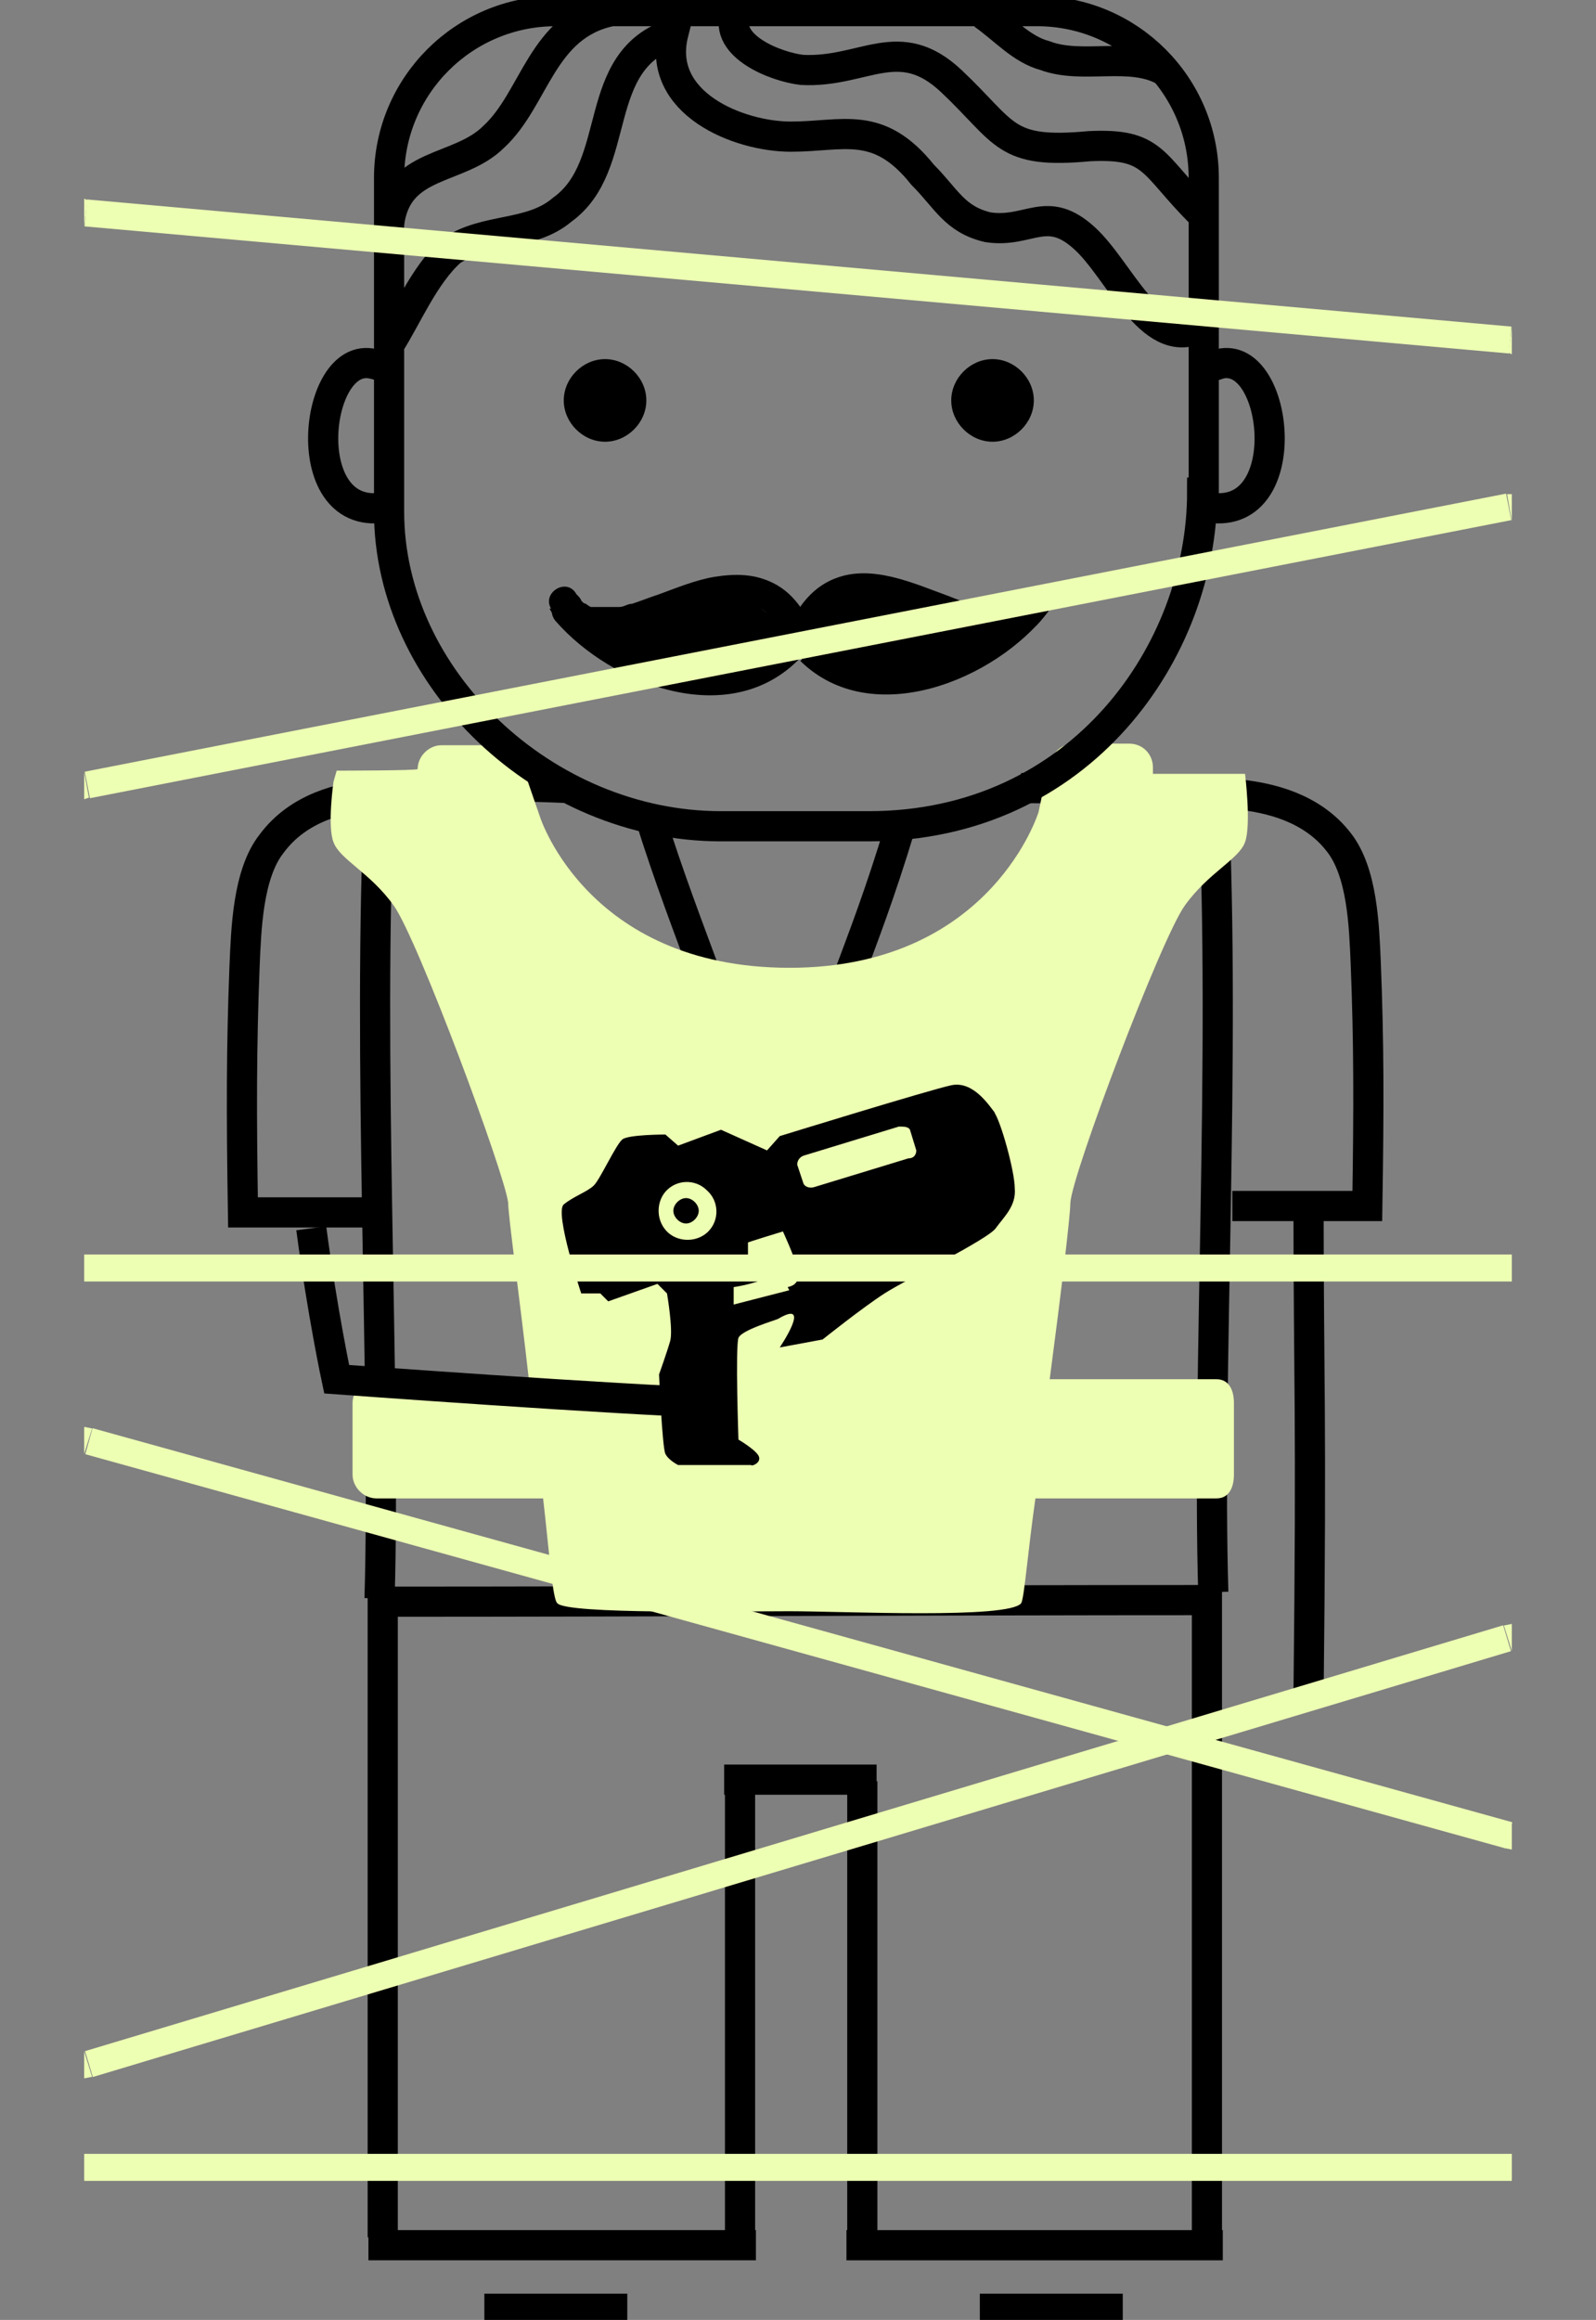 <?xml version="1.0" encoding="UTF-8"?> <svg xmlns="http://www.w3.org/2000/svg" version="1.1" viewBox="0 0 100.5 146"><rect x="0" y="0" width="100.5" height="146" fill="#808080" stroke="none"/><defs><style> .cls-1 { stroke: #edffb3; stroke-width: 1.7px; } .cls-1, .cls-2 { fill: none; stroke-miterlimit: 10; } .cls-2 { stroke: #000; stroke-width: 1.9px; } .cls-3 { fill: #edffb3; } </style></defs><g><g id="Bowling_Illustration"><g><path class="cls-2" d="M76,100.7c-16.2,0-35.5.1-51.7.1"></path><line class="cls-2" x1="24.1" y1="100.1" x2="24.1" y2="140.8"></line><line class="cls-2" x1="46.6" y1="112" x2="46.6" y2="141.3"></line><line class="cls-2" x1="54.3" y1="112.1" x2="54.3" y2="141.3"></line><line class="cls-2" x1="76" y1="100.1" x2="76" y2="141"></line><line class="cls-2" x1="45.6" y1="112" x2="55.2" y2="112"></line><path class="cls-2" d="M23.2,141.3c6.9,0,17.5,0,24.4,0"></path><line class="cls-2" x1="53.3" y1="141.3" x2="77" y2="141.3"></line><path class="cls-2" d="M40.9,51.3c2.5,8,4.8,12.3,8,23.7,3.7-12.5,5.2-14.4,7.8-23"></path><path class="cls-2" d="M24.5,21.7c1.1-1.7,2.2-4.4,3.9-5.9,2.2-1.5,5-.9,7-2.6,3.9-2.8,1.7-9.4,7-11.1-1.1,4.4,4.1,6.5,7.4,6.5s5.5-1.1,8.3,2.4c1.5,1.5,2,2.8,4.1,3.3,2.6.4,3.7-1.5,6.1.7,2.2,2,4.1,7,7.1,5.7"></path><path class="cls-2" d="M46.3.9c-.7,2,2.5,3.3,4.2,3.5,3.9.2,6.1-2.4,9.4.7,3.5,3.3,3.3,4.6,8.7,4.1,4.1-.2,3.9,1.1,7,4.2"></path><path class="cls-2" d="M61.9.9c1.3.9,2.4,2.2,3.9,2.6,2.4.9,5.4-.3,7.6,1"></path><path class="cls-2" d="M38.5.7c-4.4.9-4.8,5.5-7.4,7.9-2.2,2.2-6.1,1.5-6.6,5.5"></path><path class="cls-2" d="M36,49.6c-6.9-.3-8.4,0-12.1.3-.8,16.6.4,37.1,0,50.7"></path><path class="cls-2" d="M64.3,49.6c3.5,0,7.1,0,12.1.3.8,16.6-.4,36.8,0,50.3"></path><path class="cls-2" d="M82.4,76.2c0,10.4.2,12.7,0,30.4"></path><line class="cls-2" x1="30.5" y1="145.3" x2="39.5" y2="145.3"></line><line class="cls-2" x1="61.7" y1="145.3" x2="70.7" y2="145.3"></line><path d="M40.7,25.2c0,1.4-1.2,2.6-2.6,2.6s-2.6-1.2-2.6-2.6,1.2-2.6,2.6-2.6,2.6,1.2,2.6,2.6"></path><path d="M65.1,25.2c0,1.4-1.2,2.6-2.6,2.6s-2.6-1.2-2.6-2.6,1.2-2.6,2.6-2.6,2.6,1.2,2.6,2.6"></path><path class="cls-2" d="M24.4,31.9c-5.8,1.2-4.7-9.9-.9-9l.8.2"></path><path class="cls-2" d="M75.9,31.9c5.8,1.2,4.7-9.9.9-9l-.6.2"></path><path class="cls-2" d="M23.4,50c-1.9.2-4.6.8-6.3,3.1-1.5,1.9-1.6,5.4-1.7,7.7-.2,5.1-.2,9.2-.1,15.5,3,0,5.1,0,8,0"></path><path class="cls-2" d="M78,50c1.9.2,4.6.8,6.3,3,1.5,1.9,1.6,5.3,1.7,7.6.2,5,.2,9,.1,15.3-3.6,0-5.6,0-8.5,0"></path><path class="cls-3" d="M78.5,48.7h-5.9v-.4c0-.8-.6-1.5-1.5-1.5h-3.5c-.8,0-1.5.7-1.5,1.5l-.2.4-.5,2.4s-2.9,9.5-15.1,9.8c-13.2.3-16.3-9.5-16.3-9.5l-1-2.9h0c0-1-.7-1.6-1.5-1.6h-3.7c-.8,0-1.5.7-1.5,1.5h0c0,.1-5.1.1-5.1.1l-.2.7s-.4,2.8,0,3.8c.4,1.1,2.3,1.9,3.8,4,1.5,2.1,7,16.9,7.2,18.7,0,.8.7,5.8,1.3,11.1h-9.6c-.8,0-1.5.7-1.5,1.5v4.5c0,.8.7,1.5,1.5,1.5h10.5c.4,3.5.6,6.4.9,6.6.6.7,11.2.5,14.6.5s13.8.5,14.6-.5c.2-.3.4-3.1.9-6.6h11.4c.8,0,1.1-.7,1.1-1.5v-4.5c0-.8-.3-1.5-1.1-1.5h-10.5c.7-5.3,1.3-10.3,1.3-11.1.1-1.8,5.7-16.6,7.2-18.7,1.5-2.1,3.4-2.9,3.8-4,.4-1.1,0-4.3,0-4.3"></path><path class="cls-2" d="M75.7,31c0,9.9-7.6,21-21,21h-9.3c-11.1,0-20.9-9.3-20.9-19.8V11.2c0-5.8,4.7-10.5,10.5-10.5h30.3c5.8,0,10.5,4.7,10.5,10.5v19.8Z"></path><path d="M36.3,76.2c-.2.3-.2.6,0,.9.2.2.6.2.9,0,.2-.3.2-.6,0-.9-.2-.2-.6-.2-.9,0"></path><path d="M62.7,70.1c-.4-.5-1.4-2.1-2.8-1.8-1.4.3-10.8,3.2-10.8,3.2l-.8.9-2.9-1.3-2.7,1-.8-.7s-2.3,0-2.7.3c-.4.3-1.4,2.5-1.8,2.9-.4.4-1.3.7-1.9,1.2-.6.5,1.1,5.6,1.1,5.6h1.2c0,0,.5.5.5.5l3.1-1.1.6.6s.4,2.3.2,3c-.2.7-.7,2.1-.7,2.1,0,0,.2,4.6.4,5,.2.4.8.7.8.7h4.6c0,.1.6-.1.5-.5-.1-.4-1.3-1.1-1.3-1.1,0,0-.2-5.8,0-6.4.2-.5,2.3-1.1,2.5-1.2,2.2-1.3.1,1.8.1,1.8l2.7-.5s2.5-2,3.9-2.9c1.4-.9,6.5-3.4,7-4.1.5-.7,1.3-1.4,1.2-2.5,0-1.1-.9-4.3-1.3-4.8M44.7,77.4c-.7.8-1.9.8-2.6.2-.8-.7-.8-1.9-.2-2.6.7-.8,1.9-.8,2.6-.1.8.7.8,1.9.1,2.6M49.7,81.2c-.4.1-3.5.9-3.5.9v-1.1c.1,0,1.8-.3,2.2-.7.4-.4-1.2-.3-1.3-1.2v-.9c-.1,0,2.2-.7,2.2-.7,0,0,.7,1.5.9,2.3.2.8-.1,1.1-.6,1.2M57.2,72.9l-5.9,1.8c-.3.1-.6,0-.7-.2l-.4-1.2c0-.2.1-.5.5-.6l5.9-1.8c.3,0,.6,0,.7.2l.4,1.3c0,.2-.1.5-.5.5"></path><path d="M44,76.2c0,.4-.4.8-.8.8s-.8-.4-.8-.8.4-.8.8-.8.8.4.8.8"></path><path class="cls-2" d="M19.6,77.3c.7,5.3,1.6,9.5,1.6,9.5,0,0,17.7,1.3,24.2,1.5"></path><path d="M34.6,38.3c.6,1.1,1.6,1.8,2.8,2,1.1.1,2.2-.2,3.2-.5,1.2-.4,2.3-.9,3.5-1.3.6-.2,1.1-.3,1.7-.4-.2,0,.2,0,.2,0,.1,0,.3,0,.4,0,.1,0,.2,0,.4,0,0,0,.2,0,0,0,0,0,.2,0,.2,0,.2,0,.3,0,.5.1,0,0,0,0,.1,0-.2,0,0,0,.1,0,.4.2.4.2.7.5.5.5.9,1.1,1.2,1.9.2.5.6.8,1.1.7.4-.1.8-.7.7-1.1-.5-1.4-1.3-2.8-2.7-3.5-1.2-.6-2.4-.6-3.7-.4-1.2.2-2.4.7-3.5,1.1-.6.2-1.1.4-1.7.6-.3,0-.5.2-.8.2-.1,0-.3,0-.4,0,0,0-.1,0-.2,0,0,0,0,0,0,0,0,0,0,0-.1,0-.3,0-.5,0-.8,0-.2,0,.2,0,0,0,0,0-.1,0-.2,0,0,0,0,0-.1,0-.2,0,0,0,0,0,0,0-.2-.1-.3-.2,0,0-.2-.2,0,0,0,0-.1,0-.2-.1,0,0,0,0-.1-.1-.2-.2,0,0,0,0,0-.1-.2-.3-.3-.4-.6-1.1-2.2-.1-1.6.9"></path><path d="M48.9,40.3c-3.6,3.5-9.8.7-12.6-2.5-.8-.9-2.1.4-1.3,1.3,3.5,4,10.8,6.8,15.2,2.5.9-.8-.5-2.2-1.3-1.3"></path><path d="M64.5,37.4c0,.1-.1.2-.2.4-.1.2,0,0-.1.2,0,0-.2.2-.3.2.2-.1-.1,0-.2.1,0,0,0,0-.1,0-.2.1.2,0,0,0,0,0-.2,0-.3,0-.3,0,0,0-.1,0-.1,0-.3,0-.4,0-.1,0-.2,0-.4,0-.3,0,0,0-.2,0-.3,0-.6-.1-.9-.2-.6-.2-1.1-.4-1.6-.6-2.2-.8-4.8-2-7.1-1.1-1.6.6-2.6,2.1-3.2,3.7-.2.5.2,1,.7,1.1.5.1,1-.2,1.1-.7.1-.3.3-.7.5-1,.2-.3.3-.5.5-.7,0,0,.2-.2.3-.3,0,0,.2-.2,0,0,0,0,0,0,.1,0,.1,0,.2-.1.3-.2,0,0,.2-.1.1,0-.1,0,.2,0,.2,0,.1,0,.2,0,.4,0,0,0,.1,0,.2,0,.2,0-.1,0,0,0,.3,0,.6,0,.8,0,0,0,.4,0,.2,0,.1,0,.3,0,.4,0,.3,0,.6.1.8.2,2.2.6,4.4,2,6.8,1.9,1.4,0,2.5-.8,3.2-2,.6-1.1-1-2-1.6-.9"></path><path d="M50.4,41.6c4.5,4.4,12.3,1.2,15.6-3.1.3-.4,0-1-.3-1.3-.5-.3-1,0-1.3.3-1.5,1.9-3.8,3.2-6,3.9-2.3.7-4.8.6-6.6-1.2-.9-.8-2.2.5-1.3,1.3"></path><path d="M38.6,39.8s7.4-2.6,8.4-2.1c1.1.6,3.1,2.3,3.1,2.3,0,0,2.8-2.8,4.7-2.4,1.9.4,7.4,2.3,7.4,2.3,0,0-4.4,2.9-6.2,2.6-1.9-.4-6-1.8-6-1.8,0,0-1.8,1-3.1,1.5-1.3.5-6.3,0-8.4-2.3"></path><line class="cls-1" x1="5.4" y1="13.4" x2="95.1" y2="21.4"></line><line class="cls-1" x1="95" y1="31.9" x2="5.5" y2="49.4"></line><line class="cls-1" x1="95.2" y1="79.8" x2="5.3" y2="79.8"></line><line class="cls-1" x1="5.6" y1="90.7" x2="95" y2="115.5"></line><line class="cls-1" x1="94.9" y1="103.1" x2="5.6" y2="129.9"></line><line class="cls-1" x1="5.3" y1="136.4" x2="95.2" y2="136.4"></line><polyline class="cls-3" points="95.2 20.6 95.2 22.3 95 22.2"></polyline><polyline class="cls-3" points="94.9 31.1 95.2 31.1 95.2 32.8"></polyline><polyline class="cls-3" points="94.7 102.3 95.2 102.2 95.2 103.9"></polyline><polyline class="cls-3" points="94.7 116.3 95.2 116.4 95.2 114.7"></polyline><polyline class="cls-3" points="5.8 130.7 5.3 130.8 5.3 129.1"></polyline><polyline class="cls-3" points="5.8 89.9 5.3 89.8 5.3 91.5"></polyline><polyline class="cls-3" points="5.6 50.2 5.3 50.3 5.3 48.6"></polyline><polyline class="cls-3" points="5.5 12.6 5.3 12.5 5.3 14.2"></polyline></g></g></g></svg> 